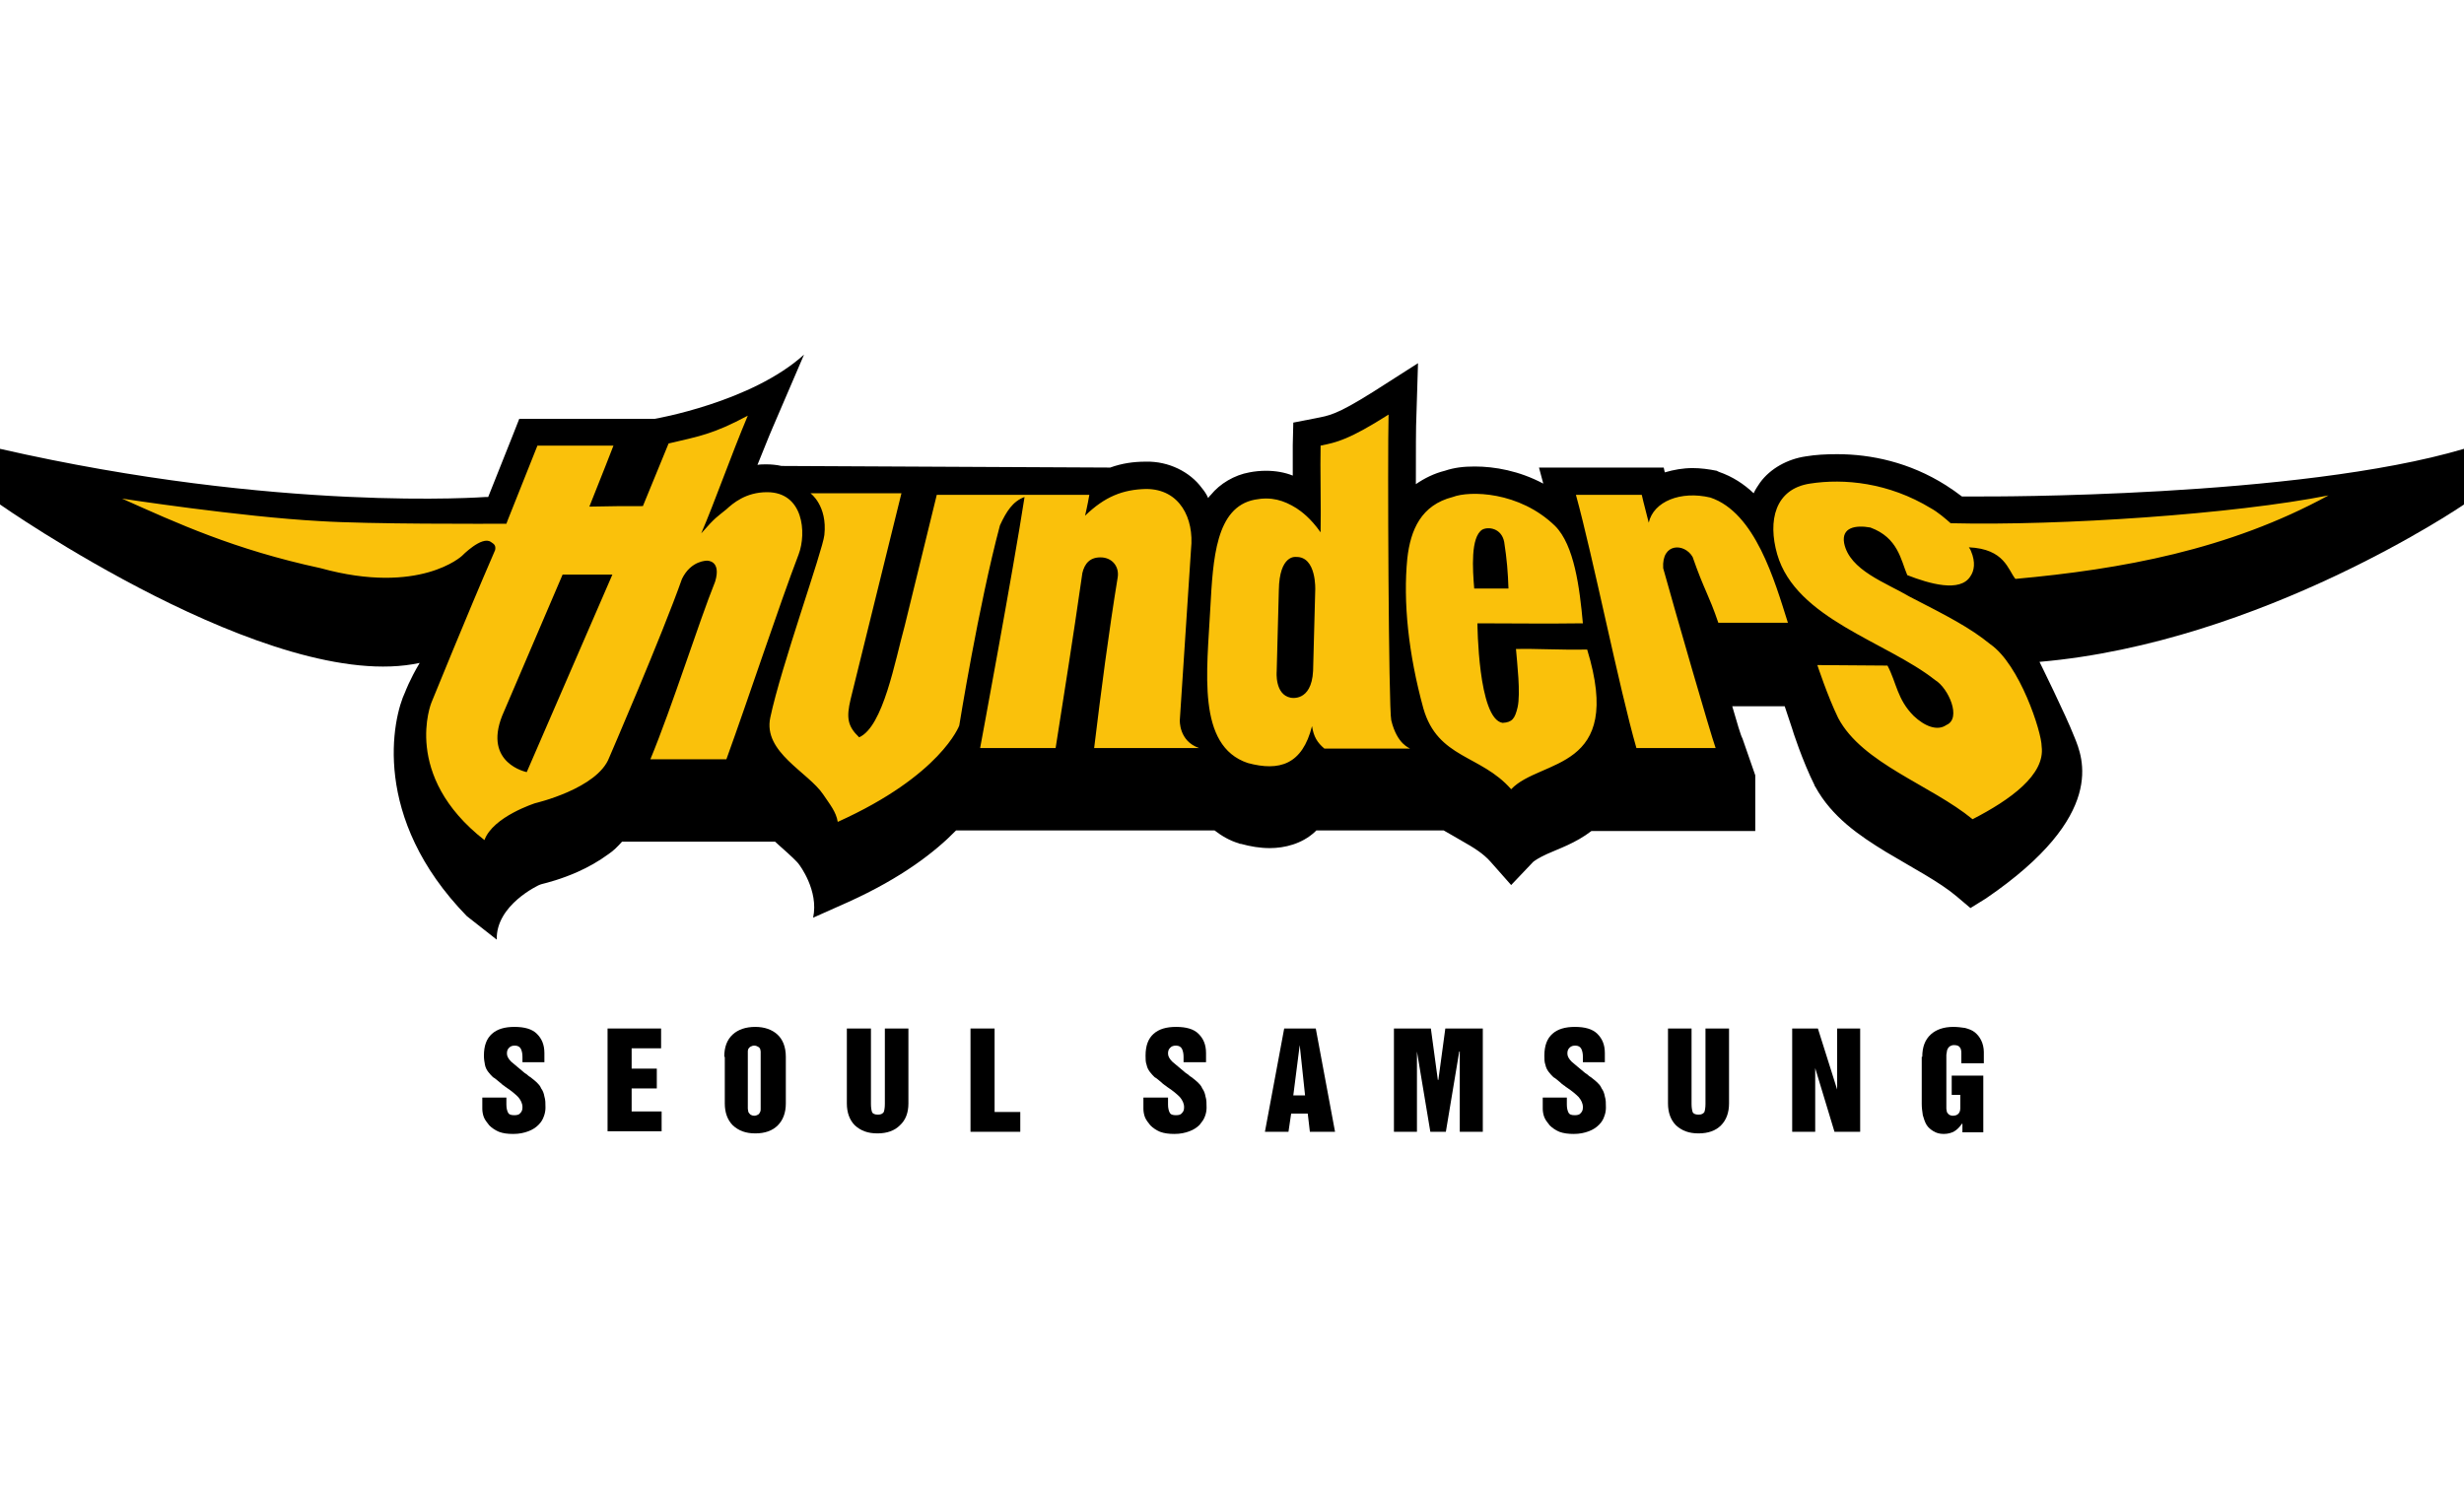 <svg width="132" height="80" viewBox="0 0 132 80" fill="none" xmlns="http://www.w3.org/2000/svg">
<g clip-path="url(#clip0_124_291335)">
<path d="M27.128 58.775V59.177C27.128 59.349 27.157 59.492 27.214 59.607C27.272 59.722 27.386 59.75 27.558 59.75C27.702 59.75 27.817 59.722 27.874 59.636C27.96 59.55 27.989 59.464 27.989 59.32C27.989 59.119 27.903 58.947 27.759 58.775C27.616 58.632 27.386 58.431 27.071 58.23C27.042 58.202 27.014 58.173 26.956 58.144C26.87 58.087 26.842 58.03 26.784 58.001C26.641 57.886 26.526 57.772 26.411 57.714C26.325 57.628 26.239 57.542 26.153 57.427C26.067 57.313 26.01 57.198 25.981 57.055C25.953 56.911 25.924 56.739 25.924 56.567C25.924 56.022 26.067 55.649 26.354 55.391C26.641 55.133 27.042 55.019 27.558 55.019C28.103 55.019 28.505 55.133 28.763 55.391C29.021 55.649 29.164 55.965 29.164 56.424V56.911H27.989V56.624C27.989 56.452 27.96 56.309 27.903 56.194C27.845 56.08 27.731 56.022 27.587 56.022C27.444 56.022 27.358 56.051 27.272 56.137C27.186 56.223 27.157 56.309 27.157 56.452C27.157 56.596 27.243 56.739 27.386 56.883C27.558 57.026 27.788 57.227 28.103 57.485L28.189 57.542C28.247 57.571 28.304 57.657 28.419 57.714C28.562 57.829 28.677 57.915 28.763 58.001C28.849 58.087 28.935 58.173 28.992 58.316C29.078 58.431 29.136 58.575 29.164 58.747C29.222 58.919 29.222 59.119 29.222 59.349C29.222 59.492 29.193 59.664 29.136 59.808C29.078 59.98 28.992 60.123 28.849 60.266C28.706 60.41 28.534 60.525 28.304 60.611C28.075 60.697 27.817 60.754 27.501 60.754C27.186 60.754 26.956 60.725 26.727 60.639C26.526 60.553 26.354 60.438 26.211 60.295C26.096 60.152 25.981 60.008 25.924 59.865C25.867 59.722 25.838 59.55 25.838 59.406V58.804H27.128V58.775Z" fill="black"/>
<path d="M32.577 55.105H35.416V56.166H33.838V57.255H35.186V58.316H33.838V59.549H35.444V60.611H32.548V55.105H32.577Z" fill="black"/>
<path d="M38.8 56.624C38.8 56.108 38.943 55.707 39.259 55.42C39.545 55.162 39.947 55.019 40.463 55.019C40.951 55.019 41.352 55.162 41.639 55.42C41.926 55.678 42.098 56.08 42.098 56.624V59.119C42.098 59.607 41.954 60.008 41.667 60.295C41.381 60.582 40.979 60.725 40.463 60.725C39.947 60.725 39.574 60.582 39.259 60.295C38.972 60.008 38.828 59.607 38.828 59.119V56.624H38.8ZM40.062 59.234C40.062 59.291 40.062 59.349 40.062 59.406C40.062 59.464 40.09 59.521 40.09 59.578C40.119 59.636 40.148 59.664 40.205 59.722C40.262 59.75 40.32 59.779 40.406 59.779C40.492 59.779 40.549 59.75 40.606 59.722C40.664 59.693 40.693 59.636 40.721 59.578C40.75 59.521 40.75 59.464 40.75 59.406C40.75 59.349 40.75 59.291 40.75 59.234V56.51C40.75 56.452 40.75 56.366 40.75 56.338C40.75 56.28 40.721 56.223 40.721 56.194C40.693 56.137 40.664 56.108 40.606 56.08C40.549 56.051 40.492 56.022 40.406 56.022C40.32 56.022 40.262 56.051 40.205 56.08C40.148 56.108 40.119 56.166 40.09 56.194C40.062 56.252 40.062 56.309 40.062 56.338C40.062 56.395 40.062 56.452 40.062 56.51V59.234Z" fill="black"/>
<path d="M45.396 55.105H46.658V59.148C46.658 59.349 46.686 59.492 46.715 59.578C46.744 59.664 46.858 59.721 47.031 59.721C47.203 59.721 47.288 59.664 47.346 59.578C47.375 59.492 47.403 59.349 47.403 59.148V55.105H48.665V59.119C48.665 59.607 48.522 60.008 48.206 60.295C47.919 60.582 47.518 60.725 47.002 60.725C46.486 60.725 46.113 60.582 45.797 60.295C45.511 60.008 45.367 59.607 45.367 59.119V55.105H45.396Z" fill="black"/>
<path d="M52.02 55.105H53.282V59.578H54.658V60.639H51.991V55.105H52.02Z" fill="black"/>
<path d="M62.573 58.775V59.177C62.573 59.349 62.602 59.492 62.659 59.607C62.716 59.722 62.831 59.75 63.003 59.75C63.147 59.75 63.261 59.722 63.319 59.636C63.405 59.55 63.433 59.464 63.433 59.32C63.433 59.119 63.347 58.947 63.204 58.775C63.061 58.632 62.831 58.431 62.516 58.23C62.487 58.202 62.458 58.173 62.401 58.144C62.315 58.087 62.258 58.03 62.229 58.001C62.086 57.886 61.971 57.772 61.856 57.714C61.77 57.628 61.684 57.542 61.598 57.427C61.512 57.313 61.455 57.198 61.426 57.055C61.369 56.911 61.369 56.739 61.369 56.567C61.369 56.022 61.512 55.649 61.799 55.391C62.086 55.133 62.487 55.019 63.003 55.019C63.548 55.019 63.95 55.133 64.208 55.391C64.466 55.649 64.609 55.965 64.609 56.424V56.911H63.405V56.624C63.405 56.452 63.376 56.309 63.319 56.194C63.261 56.08 63.147 56.022 63.003 56.022C62.86 56.022 62.774 56.051 62.688 56.137C62.602 56.223 62.573 56.309 62.573 56.452C62.573 56.596 62.659 56.739 62.803 56.883C62.974 57.026 63.204 57.227 63.519 57.485L63.605 57.542C63.663 57.571 63.72 57.657 63.835 57.714C63.978 57.829 64.093 57.915 64.179 58.001C64.265 58.087 64.351 58.173 64.408 58.316C64.494 58.431 64.552 58.575 64.58 58.747C64.638 58.919 64.638 59.119 64.638 59.349C64.638 59.492 64.609 59.664 64.552 59.808C64.494 59.98 64.38 60.123 64.265 60.266C64.122 60.41 63.95 60.525 63.72 60.611C63.491 60.697 63.233 60.754 62.917 60.754C62.63 60.754 62.372 60.725 62.143 60.639C61.942 60.553 61.77 60.438 61.627 60.295C61.512 60.152 61.397 60.008 61.34 59.865C61.283 59.722 61.254 59.55 61.254 59.406V58.804H62.573V58.775Z" fill="black"/>
<path d="M68.796 55.105H70.488L71.52 60.639H70.172L70.058 59.664H69.169L69.025 60.639H67.764L68.796 55.105ZM69.284 58.689H69.914L69.628 55.993L69.284 58.689Z" fill="black"/>
<path d="M74.647 55.105H76.654L77.027 57.858H77.055L77.428 55.105H79.436V60.639H78.202V56.338H78.174L77.457 60.639H76.625L75.908 56.338V60.639H74.675V55.105H74.647Z" fill="black"/>
<path d="M83.938 58.775V59.177C83.938 59.349 83.967 59.492 84.024 59.607C84.081 59.722 84.196 59.75 84.368 59.75C84.511 59.75 84.626 59.722 84.683 59.636C84.769 59.55 84.798 59.464 84.798 59.32C84.798 59.119 84.712 58.947 84.569 58.775C84.425 58.632 84.196 58.431 83.881 58.23C83.852 58.202 83.823 58.173 83.766 58.144C83.68 58.087 83.623 58.03 83.594 58.001C83.45 57.886 83.336 57.772 83.221 57.714C83.135 57.628 83.049 57.542 82.963 57.427C82.877 57.313 82.82 57.198 82.791 57.055C82.734 56.911 82.734 56.739 82.734 56.567C82.734 56.022 82.877 55.649 83.164 55.391C83.45 55.133 83.852 55.019 84.368 55.019C84.913 55.019 85.314 55.133 85.573 55.391C85.831 55.649 85.974 55.965 85.974 56.424V56.911H84.798V56.624C84.798 56.452 84.77 56.309 84.712 56.194C84.655 56.08 84.54 56.022 84.397 56.022C84.253 56.022 84.167 56.051 84.081 56.137C83.995 56.223 83.967 56.309 83.967 56.452C83.967 56.596 84.053 56.739 84.196 56.883C84.368 57.026 84.597 57.227 84.913 57.485L84.999 57.542C85.056 57.571 85.114 57.657 85.228 57.714C85.372 57.829 85.487 57.915 85.573 58.001C85.659 58.087 85.745 58.173 85.802 58.316C85.888 58.431 85.945 58.575 85.974 58.747C86.031 58.919 86.031 59.119 86.031 59.349C86.031 59.492 86.003 59.664 85.945 59.808C85.888 59.98 85.802 60.123 85.659 60.266C85.515 60.41 85.343 60.525 85.114 60.611C84.884 60.697 84.626 60.754 84.311 60.754C84.024 60.754 83.766 60.725 83.536 60.639C83.336 60.553 83.164 60.438 83.02 60.295C82.906 60.152 82.791 60.008 82.734 59.865C82.676 59.722 82.647 59.55 82.647 59.406V58.804H83.938V58.775Z" fill="black"/>
<path d="M89.357 55.105H90.619V59.148C90.619 59.349 90.648 59.492 90.677 59.578C90.705 59.664 90.82 59.721 90.992 59.721C91.164 59.721 91.25 59.664 91.308 59.578C91.336 59.492 91.365 59.349 91.365 59.148V55.105H92.627V59.119C92.627 59.607 92.483 60.008 92.196 60.295C91.91 60.582 91.508 60.725 90.992 60.725C90.476 60.725 90.103 60.582 89.788 60.295C89.501 60.008 89.357 59.607 89.357 59.119V55.105Z" fill="black"/>
<path d="M95.981 55.105H97.387L98.419 58.374V55.105H99.652V60.639H98.276L97.243 57.227V60.639H96.01V55.105H95.981Z" fill="black"/>
<path d="M102.979 56.624C102.979 56.108 103.122 55.707 103.438 55.42C103.724 55.162 104.126 55.019 104.642 55.019C104.872 55.019 105.072 55.047 105.273 55.076C105.474 55.133 105.646 55.191 105.789 55.305C105.933 55.42 106.047 55.563 106.133 55.736C106.219 55.907 106.277 56.137 106.277 56.366V56.969H105.072V56.424C105.072 56.28 105.044 56.166 104.986 56.108C104.929 56.022 104.814 55.994 104.671 55.994C104.585 55.994 104.527 56.022 104.47 56.051C104.413 56.08 104.384 56.137 104.355 56.166C104.327 56.223 104.298 56.28 104.298 56.338C104.298 56.395 104.269 56.452 104.269 56.51V59.234C104.269 59.291 104.269 59.349 104.269 59.406C104.269 59.464 104.298 59.521 104.298 59.578C104.327 59.636 104.355 59.664 104.413 59.722C104.47 59.75 104.527 59.779 104.613 59.779C104.872 59.779 105.015 59.636 105.015 59.377V58.66H104.556V57.628H106.248V60.668H105.13V60.209H105.101C104.986 60.381 104.843 60.525 104.699 60.611C104.556 60.697 104.355 60.754 104.126 60.754C103.897 60.754 103.724 60.697 103.581 60.611C103.438 60.525 103.294 60.41 103.208 60.266C103.122 60.123 103.065 59.951 103.008 59.75C102.979 59.55 102.95 59.349 102.95 59.148V56.624H102.979Z" fill="black"/>
<path d="M106.391 48.136L105.56 48.652L104.814 48.021C103.897 47.247 102.463 46.501 101.029 45.641C99.624 44.781 98.132 43.777 97.243 42.142L97.215 42.114V42.085C96.555 40.766 96.01 39.074 96.01 39.045L95.609 37.841H92.799C93.057 38.73 93.257 39.418 93.344 39.561L94.032 41.54V44.523H85.257C84.396 45.182 83.507 45.469 82.876 45.756C82.446 45.956 82.159 46.128 82.073 46.243L80.955 47.419L79.865 46.186C79.464 45.727 78.948 45.411 78.288 45.039C78.001 44.867 77.686 44.694 77.342 44.494H70.517C70.488 44.523 70.459 44.551 70.431 44.58C69.742 45.211 68.825 45.44 68.022 45.44C67.505 45.44 66.989 45.354 66.473 45.211H66.416L66.359 45.182C65.871 45.039 65.441 44.781 65.068 44.494H56.895H51.217C50.127 45.612 48.349 47.017 45.424 48.337L43.56 49.168C43.876 47.706 42.815 46.329 42.815 46.329C42.729 46.186 42.327 45.813 41.84 45.383C41.754 45.297 41.639 45.211 41.524 45.096H33.323C33.093 45.354 32.864 45.584 32.606 45.756C32.061 46.157 31.487 46.472 30.971 46.702C30.082 47.103 29.279 47.304 29.05 47.361C29.021 47.361 28.964 47.39 28.878 47.419C28.878 47.419 26.555 48.48 26.612 50.344L25.006 49.082C19.873 43.806 21.02 38.5 21.709 37.066C21.709 37.066 21.938 36.436 22.483 35.518C14.568 37.239 0 27.029 0 27.029V24.047C14.941 27.46 26.01 26.628 26.01 26.628C26.067 26.628 26.096 26.628 26.153 26.628C26.698 25.252 27.444 23.388 27.444 23.388L27.817 22.441H35.072C35.072 22.441 40.262 21.552 43.073 19L41.41 22.871C41.123 23.531 40.865 24.219 40.578 24.907C40.721 24.879 40.893 24.879 41.065 24.879C41.324 24.879 41.61 24.907 41.868 24.965L59.476 25.051C60.107 24.821 60.738 24.735 61.369 24.735H61.397C62.602 24.707 63.749 25.28 64.38 26.141C64.523 26.313 64.638 26.485 64.724 26.685C64.753 26.628 64.81 26.571 64.867 26.513C65.355 25.911 66.129 25.452 66.932 25.309C67.219 25.252 67.534 25.223 67.821 25.223C68.337 25.223 68.825 25.309 69.255 25.481C69.255 25.28 69.255 25.079 69.255 24.907C69.255 24.506 69.255 24.133 69.255 23.846L69.284 22.642L70.459 22.413C70.889 22.326 71.09 22.298 71.52 22.126C71.951 21.954 72.581 21.61 73.585 20.979L75.965 19.459L75.879 22.269C75.85 22.814 75.85 24.191 75.85 25.94C76.309 25.624 76.826 25.366 77.399 25.223C77.915 25.051 78.403 24.994 79.005 24.994C80.066 24.994 81.385 25.223 82.676 25.911L82.446 25.051H89.128L89.185 25.309C89.673 25.166 90.16 25.079 90.677 25.079C91.107 25.079 91.537 25.137 91.967 25.223L92.024 25.252L92.082 25.28C92.827 25.538 93.43 25.94 93.946 26.427C94.032 26.227 94.175 26.026 94.29 25.854C94.835 25.108 95.752 24.592 96.756 24.449C97.272 24.363 97.817 24.334 98.419 24.334C100.226 24.334 102.291 24.764 104.241 25.997C104.556 26.198 104.843 26.399 105.101 26.599C105.445 26.599 105.818 26.599 106.219 26.599C106.219 26.599 123.11 26.685 132 24.047V27.029C132 27.029 121.189 34.428 109.259 35.461C109.259 35.461 110.664 38.3 111.123 39.475C111.582 40.594 112.901 43.691 106.391 48.136Z" fill="black"/>
<path d="M74.531 38.587C74.388 37.956 74.33 24.391 74.388 22.212C72.266 23.56 71.606 23.703 70.746 23.875C70.717 24.936 70.775 27.402 70.746 28.521C70.201 27.747 69.713 27.402 69.455 27.23C68.767 26.8 68.108 26.599 67.219 26.771C65.125 27.173 64.982 29.955 64.838 32.593C64.666 35.948 64.093 39.963 66.846 40.881C68.538 41.339 69.771 40.967 70.287 38.902C70.373 39.475 70.574 39.791 70.947 40.106H75.535C75.535 40.078 74.847 39.906 74.531 38.587ZM70.459 31.618L70.344 35.948C70.258 37.64 69.14 37.382 69.14 37.382C68.28 37.21 68.394 35.977 68.394 35.977L68.509 31.618C68.538 29.697 69.427 29.84 69.427 29.84C70.545 29.811 70.459 31.618 70.459 31.618ZM41.094 26.37C39.947 26.37 39.258 26.972 38.914 27.288C38.427 27.689 38.341 27.689 37.566 28.578C38.283 26.915 39.144 24.449 40.061 22.269C38.197 23.273 37.395 23.388 35.817 23.761L34.441 27.116C33.236 27.116 32.921 27.116 31.573 27.144C32.118 25.797 32.864 23.875 32.864 23.875H28.791C28.791 23.875 27.73 26.542 27.214 27.833L27.128 28.062C25.981 28.062 19.844 28.091 17.12 27.919C12.876 27.689 6.538 26.714 6.538 26.714C9.492 28.033 12.532 29.439 17.177 30.442C22.483 31.905 24.748 29.783 24.748 29.783C24.748 29.783 25.809 28.693 26.297 29.037C26.411 29.123 26.583 29.18 26.526 29.467L26.354 29.869C25.121 32.708 23.113 37.64 23.113 37.64C23.113 37.64 21.508 41.54 25.952 45.01C26.411 43.748 28.677 43.031 28.677 43.031C28.677 43.031 32.003 42.257 32.634 40.594C32.634 40.594 35.473 34.027 36.534 31.016C37.022 30.012 37.882 30.041 37.882 30.041C37.882 30.041 38.656 30.012 38.312 31.159C37.423 33.367 36.018 37.841 34.842 40.68H38.914C40.09 37.439 41.753 32.392 42.786 29.697C43.216 28.549 43.044 26.37 41.094 26.37ZM28.218 41.368C28.218 41.368 25.895 40.909 26.899 38.357L30.139 30.786H32.806L28.218 41.368ZM81.213 34.772C81.27 35.489 81.471 37.153 81.299 37.898C81.156 38.5 81.012 38.701 80.496 38.73C79.177 38.529 79.148 33.396 79.148 33.396C81.156 33.396 82.733 33.425 84.797 33.396C84.625 31.503 84.339 29.209 83.306 28.177C81.385 26.313 78.718 26.284 77.829 26.628C76.137 27.058 75.564 28.378 75.391 29.926C75.162 32.249 75.449 35.031 76.252 37.956C77.026 40.651 79.32 40.422 80.955 42.286C82.532 40.623 87.034 41.368 85.027 34.801C83.478 34.83 82.274 34.744 81.213 34.772ZM79.406 28.378C79.722 28.205 80.439 28.291 80.582 29.037C80.725 29.955 80.783 30.672 80.811 31.532H78.976C78.89 30.5 78.775 28.779 79.406 28.378ZM91.623 26.657C90.045 26.284 88.583 26.858 88.325 28.005C88.21 27.517 88.067 27.03 87.952 26.514H84.425C85.342 29.84 86.748 36.895 87.665 40.078H91.909C91.623 39.275 89.759 32.822 89.099 30.442C89.013 29.066 90.246 29.094 90.676 29.84C91.307 31.647 91.537 31.847 92.053 33.367H95.781C95.064 31.102 94.031 27.46 91.623 26.657ZM63.204 38.587L63.806 29.41C63.978 27.775 63.204 26.198 61.397 26.198C60.164 26.227 59.189 26.599 58.128 27.632C58.128 27.632 58.271 27.03 58.357 26.514H50.184L48.464 33.539C47.948 35.403 47.317 38.931 46.026 39.504C45.395 38.902 45.338 38.443 45.567 37.468C45.567 37.468 47.69 28.865 48.292 26.427H43.417C43.417 26.427 44.334 27.087 44.162 28.664C44.076 29.496 41.839 35.719 41.266 38.443C40.864 40.307 43.302 41.368 44.105 42.572C44.449 43.089 44.793 43.49 44.879 44.035C50.414 41.54 51.389 38.873 51.389 38.873C51.389 38.873 52.421 32.45 53.568 28.148C53.912 27.402 54.257 26.858 54.887 26.628C54.285 30.528 52.507 40.078 52.507 40.078H56.551C57.096 36.579 57.411 34.686 57.984 30.7C58.099 30.213 58.386 29.811 59.074 29.869C59.619 29.926 59.963 30.385 59.877 30.93C59.39 33.912 58.988 37.009 58.615 40.078H64.236C63.146 39.705 63.204 38.587 63.204 38.587ZM106.621 34.514C105.531 33.625 104.355 33.023 102.29 31.962C101.029 31.216 99.079 30.557 98.792 29.094C98.648 28.263 99.394 28.119 100.197 28.263C101.688 28.808 101.832 30.012 102.176 30.815C103.351 31.274 105.015 31.761 105.56 30.872C105.76 30.586 105.846 30.127 105.588 29.524C105.588 29.524 105.56 29.439 105.474 29.324C107.395 29.41 107.567 30.528 107.968 31.016C113.646 30.5 119.382 29.467 124.744 26.542C119.697 27.546 110.406 28.177 104.499 28.033C104.24 27.804 103.81 27.431 103.438 27.23C101.172 25.854 98.792 25.625 96.957 25.911C95.093 26.198 94.691 27.89 95.207 29.697C96.211 33.166 101.057 34.371 103.667 36.436C104.384 36.866 105.101 38.5 104.269 38.844C103.782 39.189 103.093 38.902 102.52 38.357C101.631 37.468 101.602 36.579 101.115 35.661L97.358 35.633C97.358 35.633 97.903 37.296 98.476 38.472C99.767 40.909 103.438 42.056 105.674 43.892C107.682 42.859 109.574 41.511 109.374 39.992C109.374 39.217 108.198 35.604 106.621 34.514Z" fill="#FAC10B"/>
</g>
<defs>
<clipPath id="clip0_124_291335">
<rect width="132" height="41.725" fill="white" transform="translate(0 19)"/>
</clipPath>
</defs>
</svg>
